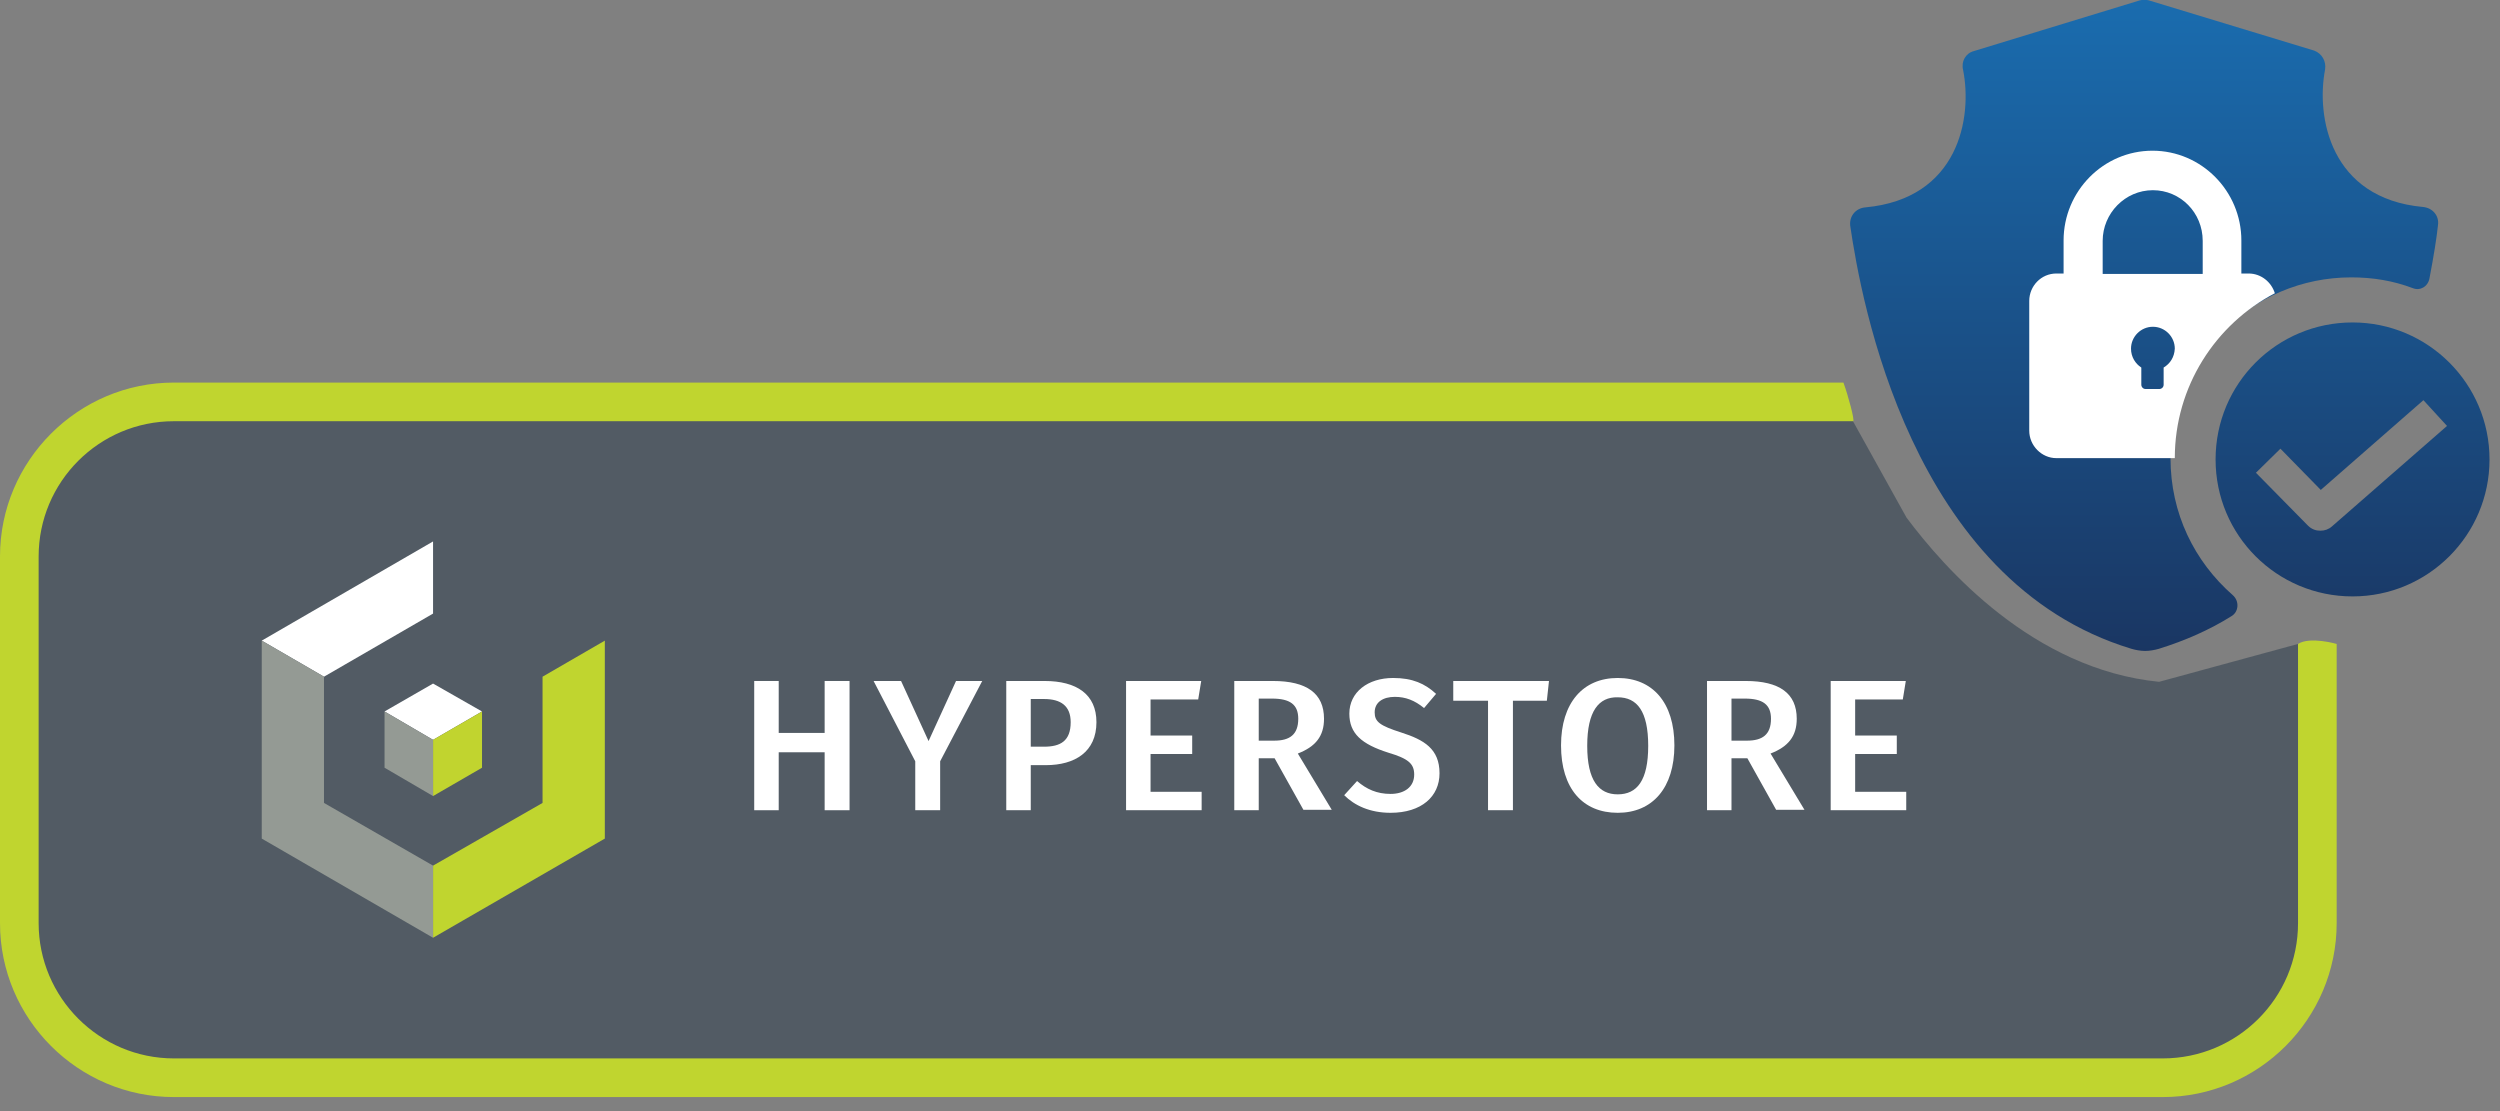 <?xml version="1.0" encoding="UTF-8"?> <svg xmlns="http://www.w3.org/2000/svg" width="99" height="44" viewBox="0 0 99 44" fill="none"><rect x="0" y="0" width="99" height="44" fill="#808080" stroke="none"/><g clip-path="url(#clip0_250_2041)"><path d="M1 21C1 18.239 3.191 16 5.894 16L73 16L75.5 20.5C77 22.5 80.5 26.5 85.5 27L91 25.5L91.394 38C91.394 40.762 89.203 43 86.5 43H5.894C3.191 43 1 40.762 1 38V21Z" fill="#525B64"></path><path d="M91.002 25.5V36.557C91.002 39.516 88.605 41.913 85.646 41.913H6.886C3.928 41.913 1.53 39.499 1.53 36.557V22.036C1.53 19.078 3.928 16.68 6.886 16.68H73.383C73.461 16.68 73.187 15.66 73 15.15H6.886C3.095 15.15 0 18.245 0 22.036V36.557C0 40.349 3.095 43.444 6.886 43.444H85.646C89.438 43.444 92.532 40.349 92.532 36.557V25.5C92.532 25.5 91.478 25.194 91.002 25.5Z" fill="#C0D52F"></path><path d="M84.404 25.692C84.574 25.743 84.778 25.777 84.948 25.777C85.118 25.777 85.323 25.743 85.493 25.692C86.53 25.369 87.499 24.944 88.366 24.4C88.655 24.23 88.689 23.805 88.417 23.567C86.904 22.24 85.952 20.336 85.952 18.143C85.952 14.181 89.165 10.984 93.11 10.984C93.977 10.984 94.776 11.12 95.542 11.409C95.831 11.528 96.137 11.358 96.205 11.035C96.375 10.151 96.494 9.403 96.545 8.91C96.596 8.536 96.324 8.23 95.95 8.196C92.26 7.856 91.716 4.608 92.073 2.755C92.124 2.431 91.954 2.125 91.648 2.006L85.102 0.017C84.983 -0.017 84.847 -0.017 84.728 0.017L78.164 2.023C77.841 2.108 77.654 2.431 77.739 2.772C78.113 4.659 77.569 7.873 73.862 8.213C73.488 8.247 73.233 8.553 73.267 8.927C73.692 11.834 75.648 23.04 84.404 25.692Z" fill="url(#paint0_linear_250_2041)"></path><path d="M87.737 18.194C87.737 21.203 90.168 23.618 93.161 23.618C96.154 23.618 98.585 21.186 98.585 18.194C98.585 15.201 96.154 12.769 93.161 12.769C90.168 12.769 87.737 15.184 87.737 18.194ZM96.902 16.867L92.345 20.846C92.209 20.965 92.056 21.016 91.886 21.016C91.716 21.016 91.546 20.965 91.393 20.812L89.335 18.721L90.305 17.768L91.903 19.401L95.967 15.847L96.902 16.867Z" fill="url(#paint1_linear_250_2041)"></path><path d="M90.084 11.613C89.948 11.171 89.54 10.831 89.047 10.831H88.758V9.522C88.758 7.566 87.176 5.968 85.238 5.968C83.299 5.968 81.718 7.566 81.718 9.522V10.831H81.429C80.834 10.831 80.358 11.324 80.358 11.919V17.054C80.358 17.649 80.851 18.142 81.429 18.142H86.122C86.122 15.303 87.737 12.838 90.084 11.613ZM85.68 14.555V15.235C85.68 15.337 85.595 15.405 85.51 15.405H84.966C84.864 15.405 84.796 15.32 84.796 15.235V14.555C84.558 14.402 84.388 14.13 84.388 13.807C84.388 13.331 84.779 12.94 85.255 12.94C85.731 12.94 86.122 13.331 86.122 13.807C86.105 14.147 85.935 14.402 85.68 14.555ZM87.227 10.848H83.266V9.539C83.266 8.451 84.15 7.532 85.255 7.532C86.343 7.532 87.227 8.417 87.227 9.539V10.848Z" fill="white"></path><path d="M32.656 29.79H30.837V32.085H29.867V26.967H30.837V29.024H32.656V26.967H33.642V32.085H32.656V29.79Z" fill="white"></path><path d="M37.23 30.147V32.085H36.244V30.147L34.594 26.967H35.682L36.771 29.347L37.859 26.967H38.896L37.23 30.147Z" fill="white"></path><path d="M43.419 28.599C43.419 29.773 42.569 30.3 41.413 30.3H40.818V32.085H39.848V26.967H41.362C42.637 26.967 43.419 27.494 43.419 28.599ZM42.399 28.599C42.399 27.953 42.008 27.681 41.345 27.681H40.818V29.569H41.345C41.991 29.569 42.399 29.347 42.399 28.599Z" fill="white"></path><path d="M47.449 27.698H45.562V29.126H47.211V29.858H45.562V31.354H47.585V32.085H44.592V26.967H47.568L47.449 27.698Z" fill="white"></path><path d="M50.475 30.028H49.846V32.085H48.877V26.967H50.407C51.751 26.967 52.431 27.46 52.431 28.463C52.431 29.16 52.091 29.569 51.394 29.84L52.737 32.068H51.615L50.475 30.028ZM49.846 29.33H50.459C51.071 29.33 51.411 29.092 51.411 28.463C51.411 27.902 51.088 27.664 50.373 27.664H49.846V29.33Z" fill="white"></path><path d="M56.869 27.477L56.393 28.039C56.019 27.733 55.661 27.596 55.236 27.596C54.777 27.596 54.437 27.801 54.437 28.209C54.437 28.583 54.641 28.736 55.491 29.008C56.393 29.297 57.005 29.654 57.005 30.623C57.005 31.541 56.291 32.187 55.066 32.187C54.25 32.187 53.638 31.898 53.23 31.49L53.74 30.929C54.114 31.252 54.522 31.439 55.066 31.439C55.61 31.439 56.002 31.167 56.002 30.674C56.002 30.249 55.781 30.045 54.981 29.807C53.91 29.467 53.434 29.042 53.434 28.26C53.434 27.41 54.165 26.848 55.168 26.848C55.934 26.848 56.427 27.069 56.869 27.477Z" fill="white"></path><path d="M61.255 27.749H59.912V32.085H58.926V27.749H57.549V26.967H61.34L61.255 27.749Z" fill="white"></path><path d="M66.306 29.518C66.306 31.201 65.439 32.187 64.061 32.187C62.684 32.187 61.817 31.235 61.817 29.518C61.817 27.835 62.684 26.848 64.061 26.848C65.439 26.848 66.306 27.818 66.306 29.518ZM62.854 29.535C62.854 30.912 63.313 31.456 64.061 31.456C64.826 31.456 65.269 30.912 65.269 29.535C65.269 28.158 64.826 27.613 64.061 27.613C63.313 27.596 62.854 28.158 62.854 29.535Z" fill="white"></path><path d="M69.196 30.028H68.567V32.085H67.598V26.967H69.128C70.471 26.967 71.151 27.46 71.151 28.463C71.151 29.16 70.811 29.569 70.114 29.84L71.457 32.068H70.335L69.196 30.028ZM68.567 29.33H69.179C69.791 29.33 70.131 29.092 70.131 28.463C70.131 27.902 69.808 27.664 69.094 27.664H68.567V29.33Z" fill="white"></path><path d="M75.351 27.698H73.464V29.126H75.113V29.858H73.464V31.354H75.487V32.085H72.495V26.967H75.47L75.351 27.698Z" fill="white"></path><path d="M17.149 21.441L10.365 25.369L12.83 26.797L17.149 24.298V21.441Z" fill="white"></path><path d="M19.087 28.174L17.149 27.069L15.228 28.174L17.149 29.297L19.087 28.174Z" fill="white"></path><path d="M17.149 31.524L19.088 30.402V28.175L17.149 29.297V31.524Z" fill="#C1D42F"></path><path d="M21.485 26.797V31.796L17.149 34.279V37.135L23.951 33.208V25.369L21.485 26.797Z" fill="#C0D52F"></path><path d="M17.149 31.524V29.297L15.228 28.175V30.402L17.149 31.524Z" fill="#949A94"></path><path d="M12.83 31.796V26.797L10.365 25.369V33.208L17.149 37.135V34.279L12.83 31.796Z" fill="#949A94"></path></g><defs><linearGradient id="paint0_linear_250_2041" x1="84.914" y1="26.376" x2="84.914" y2="-4.182" gradientUnits="userSpaceOnUse"><stop stop-color="#1A3561"></stop><stop offset="1" stop-color="#1A75BB"></stop></linearGradient><linearGradient id="paint1_linear_250_2041" x1="93.15" y1="26.376" x2="93.15" y2="-4.182" gradientUnits="userSpaceOnUse"><stop stop-color="#1A3561"></stop><stop offset="1" stop-color="#1A75BB"></stop></linearGradient><clipPath id="clip0_250_2041"><rect width="99" height="44" fill="white"></rect></clipPath></defs></svg> 